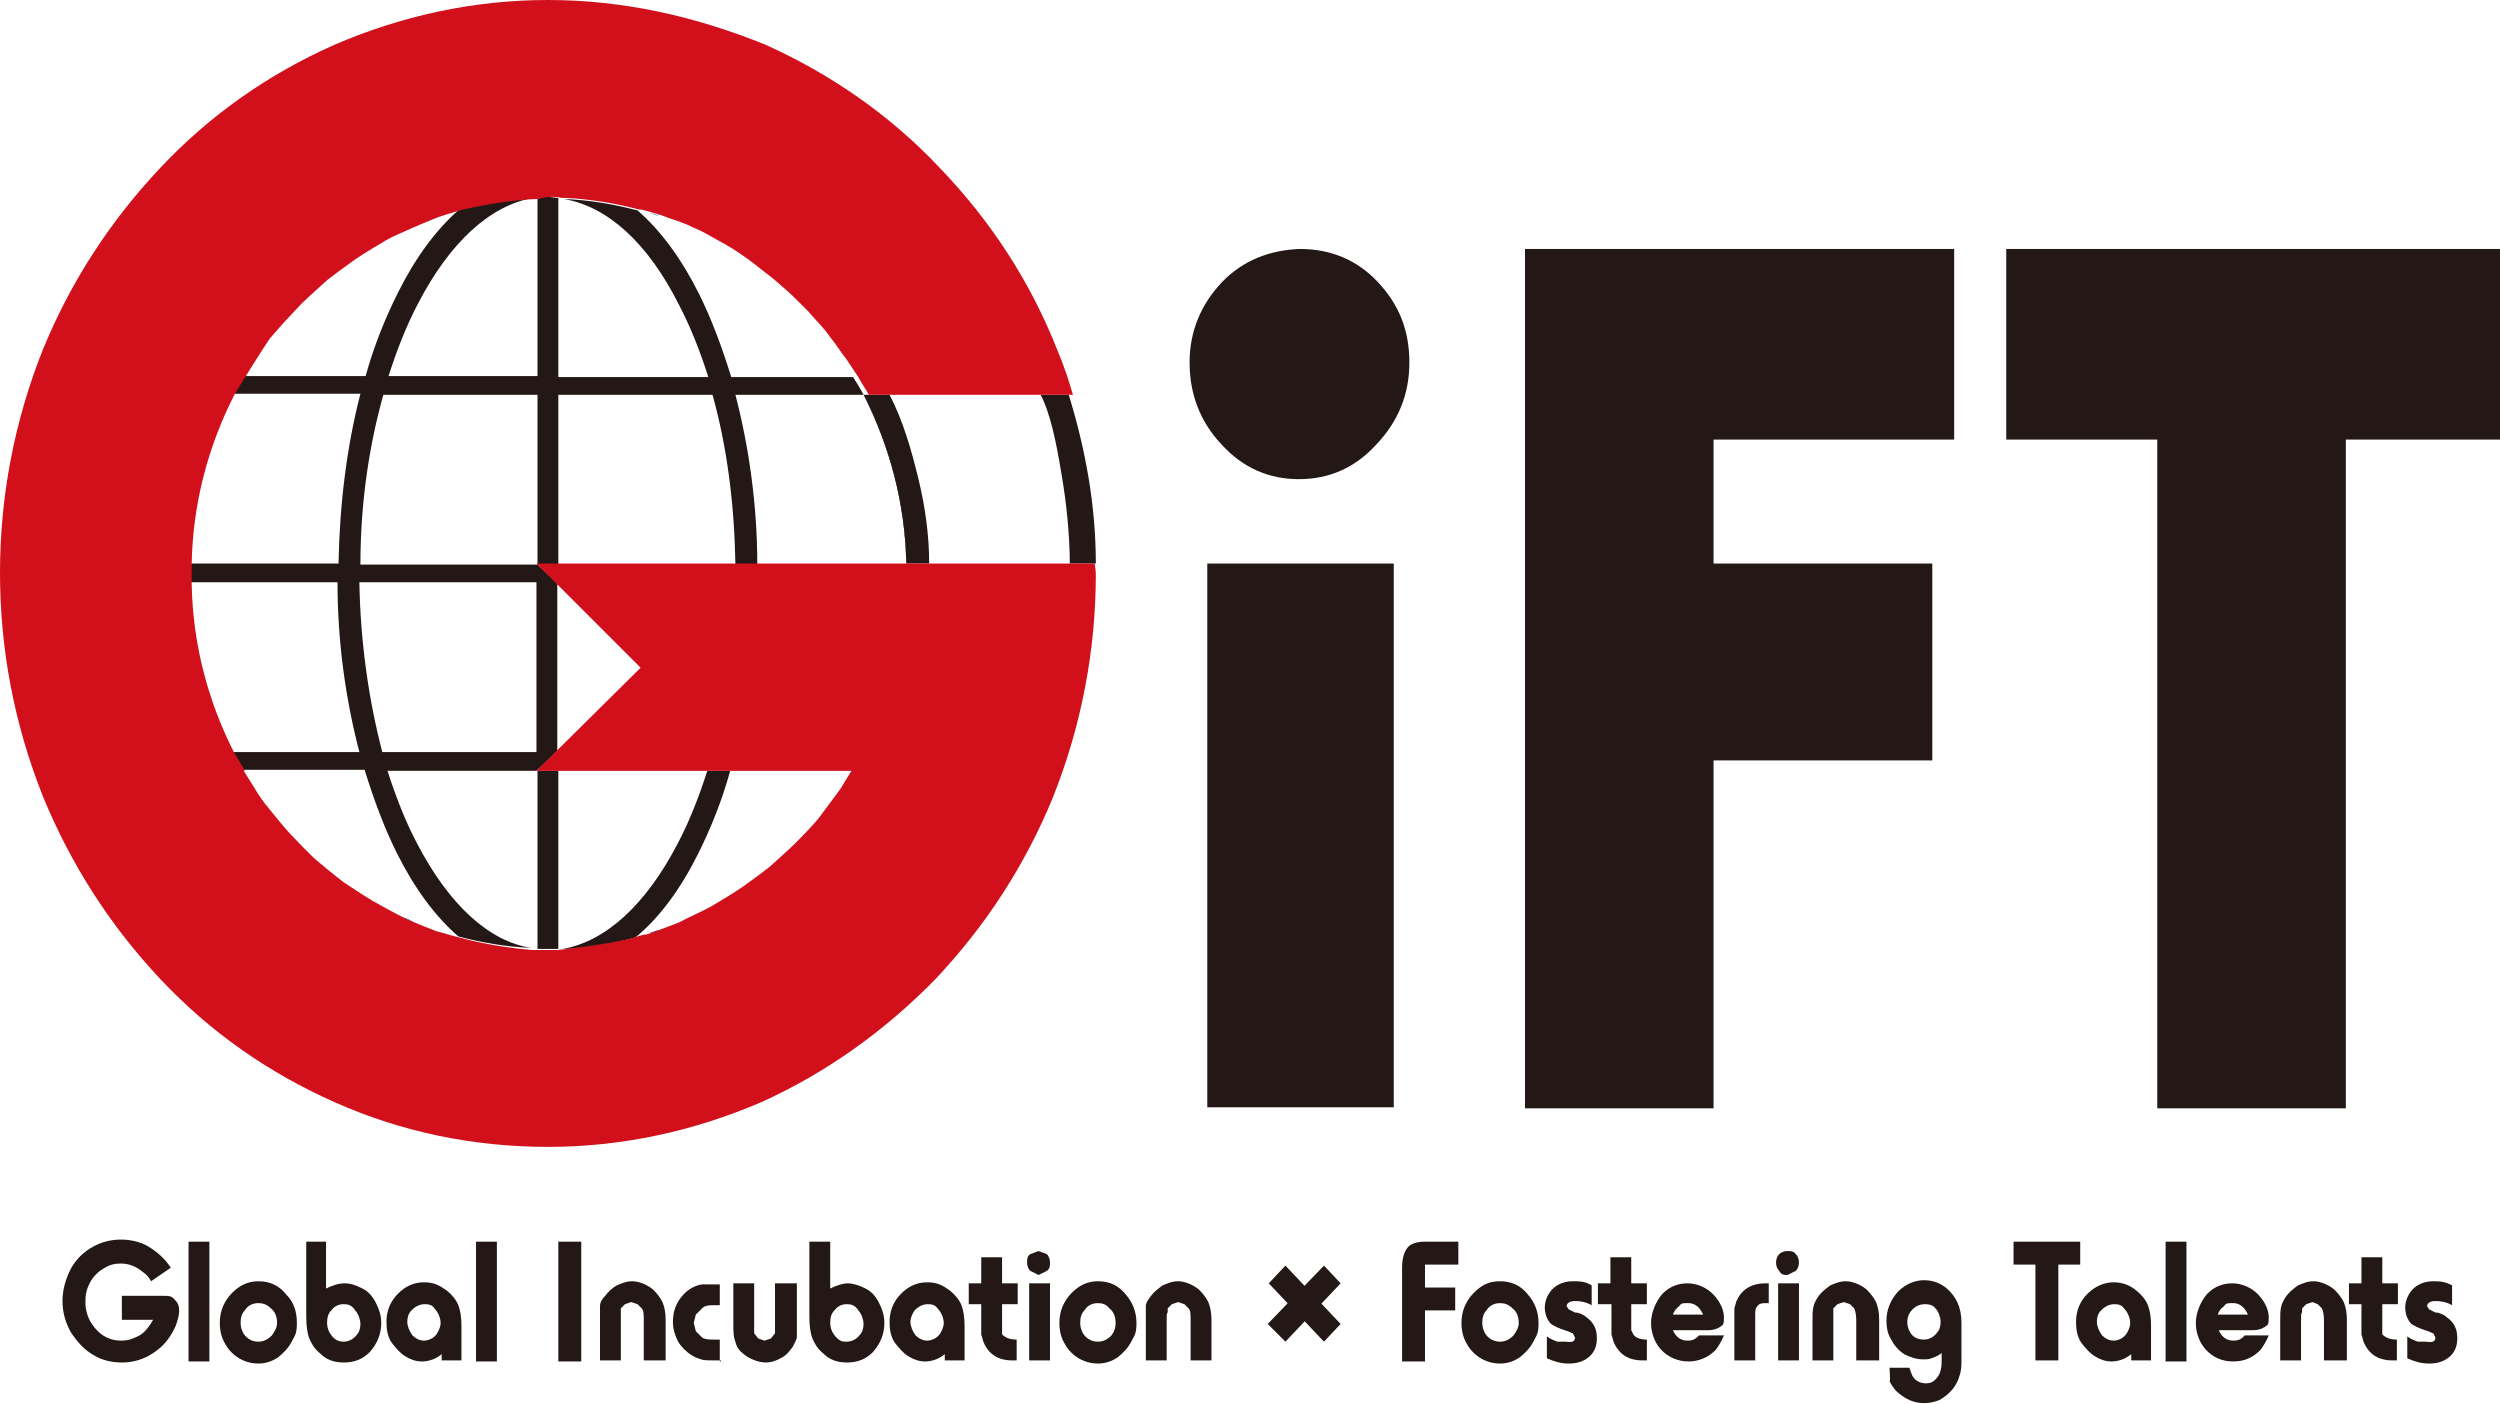 <?xml version="1.0" encoding="UTF-8"?>
<svg xmlns="http://www.w3.org/2000/svg" version="1.1" viewBox="0 0 240 134.8">
  <defs>
    <style>
      .cls-1 {
        fill: #d1101c;
      }

      .cls-2 {
        fill: #231815;
      }

      .cls-3 {
        fill: #0068b6;
      }
    </style>
  </defs>
  <!-- Generator: Adobe Illustrator 28.7.1, SVG Export Plug-In . SVG Version: 1.2.0 Build 142)  -->
  <g>
    <g id="_レイヤー_1" data-name="レイヤー_1">
      <rect class="cls-2" x="115.9" y="54.1" width="17.9" height="52.2"/>
      <path class="cls-2" d="M124.8,23.9h0c-2.9.1-5.5,1.1-7.5,3.2s-3.1,4.7-3.1,7.7,1,5.7,3.1,7.9c2,2.2,4.5,3.3,7.4,3.3s5.4-1.1,7.4-3.3c2.1-2.2,3.2-4.8,3.2-7.9s-1-5.6-3.1-7.8c-1.9-2-4.4-3.1-7.4-3.1"/>
      <polygon class="cls-2" points="192.6 23.9 192.6 42.2 207.1 42.2 207.1 106.4 225.2 106.4 225.2 42.2 240 42.2 240 23.9 192.6 23.9"/>
      <polygon class="cls-2" points="146.4 106.4 164.5 106.4 164.5 73 185.5 73 185.5 54.1 164.5 54.1 164.5 42.2 187.6 42.2 187.6 23.9 146.4 23.9 146.4 106.4"/>
      <path class="cls-2" d="M11.6,124.4h4.1c.5,0,.8,0,1.1.4.3.3.4.6.4,1s-.1.8-.3,1.4c-.2.5-.5,1-.8,1.4-.5.7-1.2,1.2-1.9,1.6-.8.4-1.6.6-2.5.6s-1.9-.2-2.7-.7c-.9-.5-1.6-1.3-2.2-2.2-.5-.9-.8-1.9-.8-3s.3-2.1.8-3.1c.5-.9,1.2-1.6,2.1-2.1.9-.5,1.8-.7,2.7-.7s1.9.2,2.7.7,1.5,1.1,2.1,2l-1.9,1.3c-.2-.4-.5-.7-.8-.9-.6-.5-1.3-.8-2.1-.8s-1.2.2-1.7.5-1,.8-1.3,1.4-.4,1.1-.4,1.8c0,1.1.4,2,1.2,2.8.6.6,1.4.9,2.2.9s1.2-.2,1.8-.5c.5-.3.9-.8,1.3-1.5h-3v-2.3h-.1Z"/>
      <rect class="cls-2" x="18.1" y="119.2" width="2" height="11.5"/>
      <path class="cls-2" d="M24.8,125.1c-.5,0-1,.2-1.3.7-.3.3-.4.7-.4,1.2s.2,1,.5,1.3c.3.3.7.5,1.2.5s.9-.2,1.3-.6c.3-.4.5-.8.5-1.2,0-.6-.2-1.1-.6-1.4-.4-.4-.8-.5-1.2-.5M24.8,123c1.1,0,2,.4,2.7,1.3.7.7,1,1.6,1,2.7s-.2,1.2-.5,1.8-.8,1.1-1.3,1.5c-.6.4-1.2.6-1.9.6s-1.4-.2-2-.6c-.6-.4-1-.9-1.3-1.5s-.4-1.2-.4-1.8c0-1.1.4-2.1,1.2-2.9.7-.7,1.5-1.1,2.5-1.1"/>
      <path class="cls-2" d="M33,125.2c-.5,0-.9.2-1.2.6-.3.3-.4.7-.4,1.2s.2,1,.6,1.4c.3.3.6.4,1,.4s.9-.2,1.2-.6c.3-.3.4-.7.4-1.1s-.2-1-.5-1.3c-.3-.5-.7-.6-1.1-.6M29.3,119.2h2v4.5c.6-.3,1.2-.5,1.8-.5s1.1.2,1.7.5c.6.3,1,.8,1.3,1.4s.5,1.2.5,1.9c0,1.1-.4,2-1.1,2.8-.7.7-1.5,1-2.5,1s-1.7-.3-2.3-.9c-.5-.4-.8-.9-1-1.4s-.3-1.2-.3-2.1v-7.2h-.1Z"/>
      <path class="cls-2" d="M40.8,125.2c-.5,0-.9.2-1.3.6-.3.3-.4.7-.4,1.1s.2.9.5,1.3c.3.3.7.5,1.1.5s.9-.2,1.2-.6c.2-.3.4-.7.4-1.1s-.2-1-.6-1.4c-.2-.3-.5-.4-.9-.4M44.4,130.6h-2v-.6c-.6.5-1.3.7-1.9.7s-1.1-.2-1.6-.5-.9-.8-1.3-1.3c-.4-.6-.5-1.3-.5-2,0-1.1.4-2,1.1-2.7.7-.7,1.5-1.1,2.5-1.1s1.5.3,2.2.8c.5.4.9.9,1.1,1.4.2.5.3,1.2.3,2v3.3h.1Z"/>
      <rect class="cls-2" x="45.7" y="119.2" width="2" height="11.5"/>
      <rect class="cls-2" x="53.6" y="119.2" width="2.2" height="11.5"/>
      <path class="cls-2" d="M63.8,130.6h-2v-3.9c0-.5,0-.9-.2-1.1l-.4-.4-.6-.2-.6.2-.4.4v.4c0,0,0,.4,0,.7v3.9h-2v-3.8c0-.6,0-1,0-1.4s.2-.7.5-1c.3-.4.6-.7,1.1-1,.5-.2.9-.4,1.5-.4s1.4.3,2,.8c.4.4.7.8.9,1.2.2.5.3,1,.3,1.7v3.9h0Z"/>
      <path class="cls-2" d="M69.2,130.6h-.6c-.6,0-1,0-1.3-.1s-.6-.2-.9-.4c-.5-.3-1-.8-1.3-1.3-.3-.6-.5-1.2-.5-1.9,0-1,.3-1.8.9-2.5.5-.6,1.2-1,1.9-1.1.2,0,.6,0,1.1,0h.6v2h-.5c-.5,0-.9,0-1.2.3l-.6.6-.2.8.2.8.6.6c.3.2.7.2,1.2.2h.5v2.1h.1Z"/>
      <path class="cls-2" d="M76.5,123.2v3.7c0,.6,0,1.1,0,1.4,0,.3-.2.6-.4,1-.3.4-.6.8-1,1-.5.3-1,.5-1.6.5s-1.5-.3-2.1-.8c-.4-.3-.7-.7-.8-1.2-.2-.4-.2-1.1-.2-1.8v-3.8h2v3.7c0,.6,0,.9,0,1.1l.4.5.6.2.6-.2.4-.5c0-.2,0-.6,0-1.1v-3.7h2Z"/>
      <path class="cls-2" d="M81.3,125.2c-.5,0-.9.2-1.2.6-.3.3-.4.7-.4,1.2s.2,1,.6,1.4.6.4,1,.4.9-.2,1.2-.6c.3-.3.4-.7.4-1.1s-.2-1-.5-1.3c-.3-.5-.7-.6-1.1-.6M77.7,119.2h2v4.5c.6-.3,1.2-.5,1.7-.5s1.1.2,1.7.5,1,.8,1.3,1.4.5,1.2.5,1.9c0,1.1-.4,2-1.1,2.8-.7.7-1.5,1-2.5,1s-1.7-.3-2.3-.9c-.5-.4-.8-.9-1-1.4s-.3-1.2-.3-2.1c0,0,0-7.2,0-7.2Z"/>
      <path class="cls-2" d="M89.1,125.2c-.5,0-.9.2-1.3.6-.2.3-.4.7-.4,1.1s.2.9.5,1.3c.3.3.7.5,1.1.5s.9-.2,1.2-.6c.2-.3.4-.7.4-1.1s-.2-1-.6-1.4c-.2-.3-.5-.4-.9-.4M92.7,130.6h-2v-.6c-.6.5-1.3.7-1.9.7s-1.1-.2-1.6-.5-.9-.8-1.3-1.3c-.4-.6-.5-1.3-.5-2,0-1.1.4-2,1.1-2.7s1.5-1.1,2.5-1.1,1.5.3,2.2.8c.5.4.9.9,1.1,1.4s.3,1.2.3,2v3.3h.1Z"/>
      <path class="cls-2" d="M94.2,125.2h-1.2v-2h1.2v-2.5h2v2.5h1.5v2h-1.5v2.9c.3.3.7.5,1.4.5v2h-.4c-1.4,0-2.3-.6-2.8-1.8l-.2-.7c0-.2,0-.8,0-1.6v-1.3h0Z"/>
      <path class="cls-2" d="M100.8,130.6h-2v-7.4h2v7.4ZM99.7,120.1l.8.3c.2.2.3.5.3.8s0,.6-.3.8l-.8.4-.8-.4c-.2-.2-.3-.5-.3-.8s0-.6.3-.8l.8-.3"/>
      <path class="cls-2" d="M105.4,125.1c-.5,0-1,.2-1.3.7-.3.3-.4.7-.4,1.2s.2,1,.5,1.3c.3.3.7.5,1.2.5s.9-.2,1.3-.6c.3-.4.4-.8.4-1.2,0-.6-.2-1.1-.6-1.4-.3-.4-.7-.5-1.1-.5M105.4,123c1.1,0,2,.4,2.7,1.3.6.7,1,1.6,1,2.7s-.2,1.2-.5,1.8-.8,1.1-1.3,1.5c-.6.4-1.2.6-1.9.6s-1.4-.2-2-.6c-.6-.4-1-.9-1.3-1.5s-.4-1.2-.4-1.8c0-1.1.4-2.1,1.2-2.9.7-.7,1.5-1.1,2.5-1.1"/>
      <path class="cls-2" d="M116.3,130.6h-2v-3.9c0-.5,0-.9-.2-1.1l-.4-.4-.6-.2-.6.2-.4.4v.4c-.1,0-.1.4-.1.7v3.9h-2v-3.8c0-.6,0-1,0-1.4s.3-.7.5-1c.3-.4.7-.7,1.1-1,.5-.2.9-.4,1.5-.4s1.4.3,2,.8c.4.4.7.8.9,1.2.2.5.3,1,.3,1.7v3.9h0Z"/>
      <path class="cls-2" d="M140,119.2v2.2h-3.2v2.2h2.9v2.2h-2.9v4.9h-2.2v-9c0-.9.2-1.5.5-1.9s.9-.6,1.7-.6h3.2Z"/>
      <path class="cls-2" d="M144,125.1c-.5,0-1,.2-1.3.7-.3.3-.4.7-.4,1.2s.2,1,.5,1.3c.3.3.7.5,1.2.5s.9-.2,1.3-.6c.3-.4.5-.8.5-1.2,0-.6-.2-1.1-.6-1.4-.4-.4-.8-.5-1.2-.5M144,123c1.1,0,2,.4,2.7,1.3.6.7,1,1.6,1,2.7s-.2,1.2-.5,1.8-.8,1.1-1.3,1.5c-.6.4-1.2.6-1.9.6s-1.4-.2-2-.6c-.6-.4-1-.9-1.3-1.5s-.4-1.2-.4-1.8c0-1.1.4-2.1,1.2-2.9s1.5-1.1,2.5-1.1"/>
      <path class="cls-2" d="M152.8,123.4v1.9c-.5-.3-1.1-.4-1.6-.4s-.8.2-.8.5l.2.3.6.3c.4,0,.7.2.9.3l.5.4c.5.5.7,1,.7,1.8s-.3,1.4-.8,1.8c-.5.4-1.1.6-1.9.6s-1.4-.2-2.1-.5v-2.1c.4.3.8.4,1,.5h.8c.6.1.9,0,.9-.4l-.2-.4c-.1,0-.4-.2-.8-.3-.6-.2-1-.4-1.3-.6-.4-.4-.6-1-.6-1.6s.3-1.4.9-1.9c.5-.4,1.1-.6,1.8-.6.6,0,1.2,0,1.8.4"/>
      <path class="cls-2" d="M154.6,125.2h-1.2v-2h1.2v-2.5h2v2.5h1.5v2h-1.5v2.5l.2.4c.2.3.6.5,1.3.5v2h-.4c-1.4,0-2.3-.6-2.8-1.8l-.2-.7v-2.9h-.1Z"/>
      <path class="cls-2" d="M160.6,126.2h2.9c-.3-.7-.8-1.1-1.4-1.1s-.7,0-.9.3c-.3.2-.5.5-.6.8M165.5,128.2c-.2.5-.5,1-.8,1.4-.7.7-1.6,1.1-2.6,1.1s-2-.4-2.7-1.2c-.6-.7-.9-1.6-.9-2.5s.4-2,1.1-2.8c.7-.7,1.5-1,2.4-1s1.9.4,2.6,1.2c.6.7.9,1.4.9,2.1s-.1.7-.4.9c-.3.2-.7.3-1.1.3h-3.4c.3.7.8,1,1.4,1s.8-.2,1.1-.5h2.4Z"/>
      <path class="cls-2" d="M168.5,130.6h-2v-5l.2-.7c.5-1.1,1.4-1.7,2.8-1.7h.3v1.9h-.2c-.4,0-.7,0-.9.3-.2.2-.2.5-.2.9v4.3h0Z"/>
      <path class="cls-2" d="M172.7,130.6h-2v-7.4h2v7.4ZM171.6,120.1c.3,0,.6,0,.8.3.2.2.3.5.3.8s-.1.6-.3.8l-.8.4c-.3,0-.6,0-.8-.4-.2-.2-.3-.5-.3-.8s.1-.6.3-.8.5-.3.8-.3"/>
      <path class="cls-2" d="M180.2,130.6h-2v-3.9c0-.5-.1-.9-.2-1.1l-.4-.4-.6-.2-.6.2-.4.4v5h-2v-3.8c0-.6,0-1,.1-1.4s.3-.7.5-1c.3-.4.7-.7,1.1-1,.5-.2.9-.4,1.5-.4s1.4.3,2,.8c.4.4.7.8.9,1.2.2.5.3,1,.3,1.7v3.9h-.2Z"/>
      <path class="cls-2" d="M184.8,125.2c-.5,0-.9.2-1.2.5s-.5.7-.5,1.2.2,1,.5,1.3.7.4,1.1.4.9-.2,1.2-.6c.3-.3.4-.7.4-1.1s-.2-1-.5-1.3c-.2-.3-.6-.4-1-.4M181.3,131.3h2c.1.3.2.6.3.8.3.5.8.7,1.3.7s.8-.2,1.1-.6c.3-.4.4-.9.4-1.6v-.7c-.4.3-.7.4-1,.5-.2.1-.5.1-.8.1-.6,0-1.2-.2-1.8-.5-.6-.4-1-.9-1.3-1.5-.3-.5-.4-1.1-.4-1.7,0-1.1.4-2,1.1-2.8.7-.7,1.6-1.1,2.5-1.1s1.6.3,2.2.8c.9.8,1.4,1.8,1.4,3.3v3.3c0,.8,0,1.3-.2,1.8-.1.4-.3.8-.6,1.2-.4.5-.8.8-1.3,1.1-.5.2-1,.3-1.5.3-1,0-1.8-.4-2.6-1.1-.3-.3-.5-.6-.7-1,.1-.2,0-.7,0-1.3"/>
      <polygon class="cls-2" points="199.7 119.2 199.7 121.4 197.6 121.4 197.6 130.6 195.4 130.6 195.4 121.4 193.3 121.4 193.3 119.2 199.7 119.2"/>
      <path class="cls-2" d="M203,125.2c-.5,0-.9.2-1.3.6-.3.3-.4.7-.4,1.1s.2.9.5,1.3c.3.3.7.5,1.1.5s.9-.2,1.2-.6c.2-.3.4-.7.4-1.1s-.2-1-.6-1.4c-.2-.3-.5-.4-.9-.4M206.6,130.6h-2v-.6c-.6.5-1.3.7-1.9.7s-1.1-.2-1.6-.5-.9-.8-1.3-1.3c-.4-.6-.5-1.3-.5-2,0-1.1.4-2,1.1-2.7.7-.7,1.6-1.1,2.5-1.1s1.6.3,2.2.8c.5.4.9.9,1.1,1.4.2.5.3,1.2.3,2v3.3h0Z"/>
      <rect class="cls-2" x="207.9" y="119.2" width="2" height="11.5"/>
      <path class="cls-2" d="M212.9,126.2h2.9c-.3-.7-.8-1.1-1.4-1.1s-.7,0-.9.3c-.3.2-.5.5-.6.8M217.8,128.2c-.2.5-.5,1-.8,1.4-.7.7-1.5,1.1-2.6,1.1s-2-.4-2.7-1.2c-.6-.7-.9-1.6-.9-2.5s.4-2,1.1-2.8c.7-.7,1.5-1,2.4-1s1.9.4,2.6,1.2c.6.7.9,1.4.9,2.1s-.1.7-.4.9c-.3.2-.7.3-1.1.3h-3.3c.3.7.8,1,1.4,1s.8-.2,1.1-.5h2.3Z"/>
      <path class="cls-2" d="M225.1,130.6h-2v-3.9c0-.5-.1-.9-.2-1.1l-.4-.4-.5-.2-.6.2-.4.4v.4c-.1,0-.1.4-.1.7v3.9h-2v-3.8c0-.6,0-1,.1-1.4s.3-.7.5-1c.3-.4.7-.7,1.1-1,.5-.2.9-.4,1.5-.4s1.4.3,2,.8c.4.4.7.8.9,1.2.2.5.3,1,.3,1.7v3.9h-.2Z"/>
      <path class="cls-2" d="M226.7,125.2h-1.2v-2h1.2v-2.5h2v2.5h1.5v2h-1.5v2.9c.3.3.7.5,1.4.5v2h-.4c-1.4,0-2.3-.6-2.8-1.8l-.2-.7v-2.9h0Z"/>
      <path class="cls-2" d="M235.4,123.4v1.9c-.5-.3-1.1-.4-1.6-.4s-.8.2-.8.5l.2.3.6.3c.4,0,.7.2.9.3l.5.4c.5.5.7,1,.7,1.8s-.3,1.4-.8,1.8c-.5.4-1.1.6-1.9.6s-1.4-.2-2.1-.5v-2.1c.4.3.8.4,1,.5h.8c.6.1.9,0,.9-.4l-.2-.4c-.1,0-.4-.2-.8-.3-.6-.2-1-.4-1.3-.6-.4-.4-.6-1-.6-1.6s.3-1.4.9-1.9c.5-.4,1.1-.6,1.8-.6.5,0,1.1,0,1.8.4"/>
      <polygon class="cls-2" points="127.1 121.5 128.7 123.2 123.4 128.8 121.7 127.1 127.1 121.5"/>
      <polygon class="cls-2" points="128.7 127.1 127.1 128.8 121.8 123.2 123.4 121.5 128.7 127.1"/>
      <path class="cls-3" d="M42.9,89.7c-.3,0-.7-.2-1-.3.3.1.7.2,1,.3"/>
      <path class="cls-3" d="M63.3,89.3c-.3,0-.7.2-1,.3.3,0,.6-.1,1-.3"/>
      <polyline class="cls-3" points="35.8 23.6 36.7 23 35.8 23.6"/>
      <path class="cls-3" d="M66.4,88.1c-.3,0-.6.3-.9.4.3,0,.6-.3.9-.4"/>
      <path class="cls-3" d="M65.5,21.6c.3.1.6.3.9.4-.3-.1-.6-.3-.9-.4"/>
      <polyline class="cls-3" points="25.7 32.5 26.4 31.6 25.7 32.5"/>
      <polyline class="cls-3" points="23.8 35.3 24.4 34.4 23.8 35.3"/>
      <polyline class="cls-3" points="68.5 23 69.4 23.5 68.5 23"/>
      <path class="cls-3" d="M62.3,20.4c.3.1.7.2,1,.3-.4,0-.7-.2-1-.3"/>
      <polyline class="cls-3" points="27.9 29.9 28.6 29.1 27.9 29.9"/>
      <path class="cls-3" d="M38.7,22c.3-.1.7-.3,1-.4-.3.1-.6.3-1,.4"/>
      <polyline class="cls-3" points="32.9 25.4 33.8 24.8 32.9 25.4"/>
      <path class="cls-3" d="M39.7,88.5c-.3,0-.6-.3-1-.4.4,0,.7.3,1,.4"/>
      <polyline class="cls-3" points="71.4 24.8 72.2 25.4 71.4 24.8"/>
      <path class="cls-3" d="M41.9,20.7c.3-.1.7-.2,1-.3-.3,0-.7.2-1,.3"/>
      <polyline class="cls-3" points="30.3 27.5 31.1 26.8 30.3 27.5"/>
      <polyline class="cls-3" points="31.1 83.2 30.3 82.6 31.1 83.2"/>
      <polyline class="cls-3" points="28.6 80.9 27.9 80.2 28.6 80.9"/>
      <polyline class="cls-3" points="80.8 34.4 81.4 35.3 80.8 34.4"/>
      <polyline class="cls-3" points="33.8 85.3 33 84.7 33.8 85.3"/>
      <polyline class="cls-3" points="36.7 87 35.8 86.5 36.7 87"/>
      <polyline class="cls-3" points="74.1 26.8 74.8 27.5 74.1 26.8"/>
      <polyline class="cls-3" points="76.5 29.1 77.3 29.9 76.5 29.1"/>
      <polyline class="cls-3" points="24.3 75.7 23.8 74.8 24.3 75.7"/>
      <polyline class="cls-3" points="26.3 78.4 25.7 77.7 26.3 78.4"/>
      <polyline class="cls-3" points="78.8 31.6 79.4 32.5 78.8 31.6"/>
      <path class="cls-2" d="M82.9,37.9c2.5,4.9,4,10.4,4.1,16.2h0c0-5.9-1.6-11.4-4.1-16.2h0Z"/>
      <path class="cls-2" d="M101.9,45.5c.5,2.8.8,6.1.8,8.6h2.5c0-5.6-1-11-2.6-16.2h-2.7c.9,1.7,1.5,4.5,2,7.6"/>
      <path class="cls-2" d="M85.4,37.9h-2.5c2.5,4.9,4,10.4,4.1,16.2h2.2c0-2.8-.4-5.5-1-8-.7-2.9-1.5-5.7-2.8-8.2"/>
      <path class="cls-2" d="M67,82c1.2-2.4,2.3-5.1,3.1-8h-2.2c-.8,2.5-1.7,4.8-2.8,6.9-3.1,6-7,9.5-11.1,10.2,2.4,0,4.8-.5,7-1.1,2.3-1.9,4.3-4.6,6-8"/>
      <path class="cls-2" d="M51.6,91.1c.3,0,.7,0,1,0s.7,0,1,0v-17.1h-2v17.1Z"/>
      <path class="cls-2" d="M51.6,72.2h-14.9c-1.3-5-2.1-10.5-2.2-16.3h17v16.3h0ZM53.6,56.1l-2-1.9h-17c0-5.8.8-11.3,2.2-16.3h14.8v16.3h2v-16.3h14.8c1.4,5,2.1,10.5,2.2,16.3h2.1c0-5.7-.8-11.3-2.1-16.3h12.3c-.3-.6-.7-1.2-1-1.7h-11.7c-.9-2.9-1.9-5.6-3.1-8-1.7-3.4-3.7-6.1-5.9-8-2.3-.6-4.6-1-7.1-1.1,4.2.7,8.1,4.2,11.1,10.2,1.1,2.1,2,4.4,2.8,6.9h-14.4v-17.2c-.3,0-.7-.1-1-.1s-.7,0-1,.1v17.1h-14.3c.8-2.5,1.7-4.8,2.8-6.9,3.1-6,7-9.5,11.1-10.2-2.4.1-4.8.5-7.1,1.1-2.2,1.9-4.2,4.6-5.9,8-1.2,2.4-2.3,5.1-3.1,8h-11.8c-.3.6-.7,1.1-1,1.7h12.3c-1.3,5-2,10.6-2.1,16.3h-14.4v1.8h14.3c0,5.8.8,11.3,2.1,16.3h-12.2c.3.6.7,1.2,1,1.7h11.7c.9,2.9,1.9,5.6,3.1,8,1.7,3.4,3.7,6.1,5.9,8,2.3.6,4.6,1,7,1.1-4-.6-7.9-4.1-11-10.1-1.1-2.1-2-4.4-2.8-6.9h14.3l2-1.9v-16h0Z"/>
      <path class="cls-1" d="M105.1,54.1h-53.6c0,0,10,10,10,10l-10,9.9h30.3c2.3-3.9-1.1,1.7-1.1,1.7-.5.7-2,2.7-2,2.7-.5.7-2.3,2.5-2.3,2.5-.6.6-2.5,2.3-2.5,2.3-.6.5-2.7,2-2.7,2-.7.5-2.9,1.8-2.9,1.8-.7.4-2.7,1.3-3,1.5-.7.3-2.9,1.1-3.2,1.2-.4,0-1.2.3-1.2.3-2.5.7-7.4,1.2-7.4,1.2h0c-.3,0-.7,0-1,0s-.7,0-1,0h0c0,0,0,0,0,0h-.4c-2.4-.2-4.8-.6-7-1.2,0,0-1.9-.5-2.2-.6-.8-.3-2.8-1.1-3.1-1.3-.7-.3-3-1.6-3-1.6-.7-.4-2.8-1.8-2.8-1.8-.7-.5-2.6-2.1-2.6-2.1-.6-.5-2.4-2.4-2.4-2.4-.6-.6-2.2-2.6-2.2-2.6-.5-.6-1-1.3-1.4-2l-1-1.6h.1c-.3-.6-.7-1.2-1-1.7h0c-2.5-4.9-4-10.4-4.1-16.3h0v-1.8h0c.1-5.9,1.6-11.4,4.1-16.3h0c.4-.7,2.9-4.7,3.4-5.4l.7-.8c.5-.6,2.3-2.5,2.3-2.5.6-.6,2.5-2.3,2.5-2.3.6-.5,2.7-2,2.7-2,.7-.5,2.9-1.8,2.9-1.8.7-.4,1.4-.7,2.1-1,.4-.2,2.3-1,3.1-1.3.3-.1,1.9-.6,2.3-.7h0c2.3-.5,4.6-.9,7.1-1h.3c0-.1,0-.1,0-.1h0c.3,0,.7-.1,1-.1s.7,0,1,.1h.3c2.4.1,4.8.5,7.1,1.1h0c.4,0,.9.2,1.3.3.3.1.7.2,1,.3.7.3,1.5.5,2.2.8.3.1.6.3.9.4.7.3,1.4.7,2.1,1.1l.9.5c.7.4,1.3.8,2,1.3l.8.6c.6.5,1.3,1,1.9,1.5l.8.7c.6.5,1.2,1.1,1.7,1.6l.7.7c.5.6,1.1,1.2,1.6,1.8l.6.8c.5.6.9,1.3,1.4,1.9l.6.9.6.9h0c.3.6.7,1.1,1,1.7h19.6c-.4-1.4-.9-2.9-1.5-4.3-2.6-6.6-6.4-12.4-11.3-17.5-4.8-5.1-10.5-9-16.7-11.8C66.6,1.5,59.7,0,52.6,0s-14,1.5-20.5,4.3c-6.3,2.8-11.9,6.7-16.7,11.8-4.8,5.1-8.6,10.9-11.3,17.5C1.4,40.4,0,47.6,0,55s1.4,14.6,4.1,21.4c2.7,6.6,6.5,12.5,11.3,17.6,4.8,5.1,10.4,9,16.7,11.8,6.5,2.9,13.4,4.3,20.5,4.3s14-1.5,20.5-4.3c6.2-2.8,11.8-6.8,16.7-11.8,4.8-5.1,8.6-10.9,11.3-17.5,2.7-6.8,4.1-14,4.1-21.4,0-.4-.1-.7-.1-1Z"/>
    </g>
  </g>
</svg>